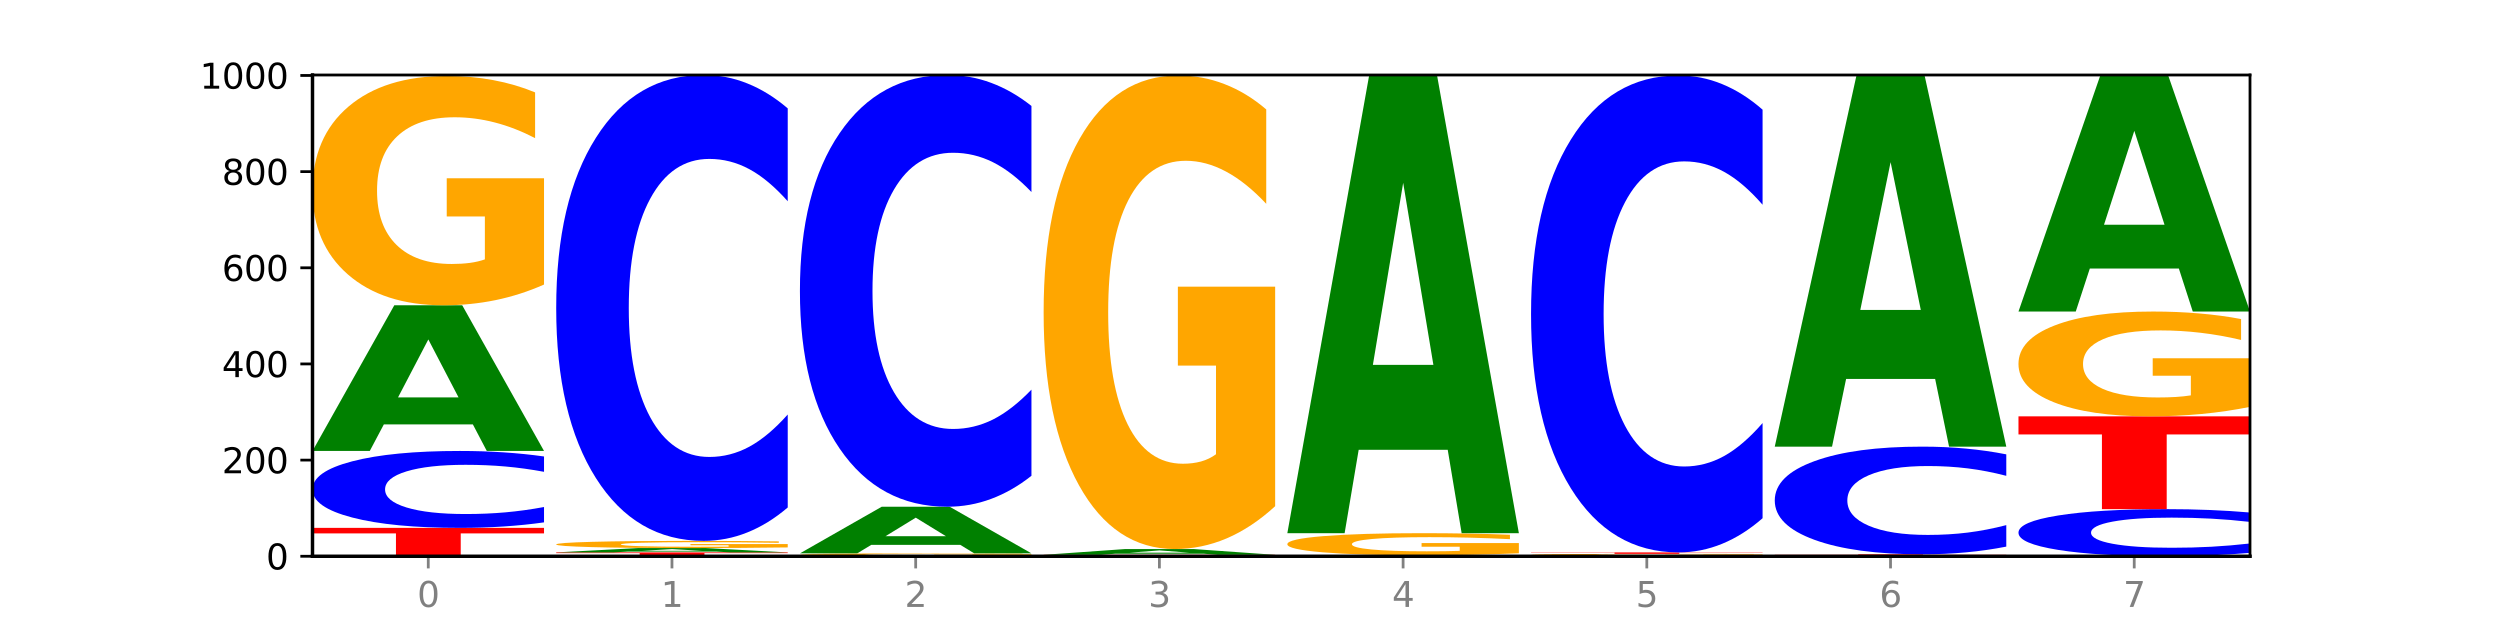 <?xml version="1.0" encoding="utf-8" standalone="no"?>
<!DOCTYPE svg PUBLIC "-//W3C//DTD SVG 1.1//EN"
  "http://www.w3.org/Graphics/SVG/1.1/DTD/svg11.dtd">
<svg xmlns:xlink="http://www.w3.org/1999/xlink" width="720pt" height="180pt" viewBox="0 0 720 180" xmlns="http://www.w3.org/2000/svg" version="1.1">
 <defs>
  <style type="text/css">*{stroke-linejoin: round; stroke-linecap: butt}</style>
 </defs>
 <g id="figure_1">
  <g id="patch_1">
   <path d="M 0 180 
L 720 180 
L 720 0 
L 0 0 
z
" style="fill: #ffffff"/>
  </g>
  <g id="axes_1">
   <g id="patch_2">
    <path d="M 90 160.2 
L 648 160.2 
L 648 21.6 
L 90 21.6 
z
" style="fill: #ffffff"/>
   </g>
   <g id="line2d_1">
    <path d="M 90 160.2 
L 648 160.2 
" clip-path="url(#pa58412c7f6)" style="fill: none; stroke: #000000; stroke-width: 0.5; stroke-linecap: square"/>
   </g>
   <g id="patch_3">
    <path d="M 90 152.031 
L 156.679 152.031 
L 156.679 153.624 
L 132.69 153.624 
L 132.69 160.2 
L 114.036 160.2 
L 114.036 153.624 
L 90 153.624 
L 90 152.031 
z
" clip-path="url(#pa58412c7f6)" style="fill: #ff0000"/>
   </g>
   <g id="patch_4">
    <path d="M 156.679 150.443 
Q 151.102 151.23 145.07 151.628 
Q 139.039 152.031 132.47 152.031 
Q 112.882 152.031 101.441 149.047 
Q 90 146.063 90 140.961 
Q 90 135.84 101.441 132.861 
Q 112.882 129.877 132.47 129.877 
Q 139.039 129.877 145.07 130.28 
Q 151.102 130.678 156.679 131.465 
L 156.679 135.881 
Q 151.051 134.838 145.591 134.353 
Q 140.131 133.867 134.1 133.867 
Q 123.281 133.867 117.082 135.757 
Q 110.899 137.643 110.899 140.961 
Q 110.899 144.265 117.082 146.155 
Q 123.281 148.04 134.1 148.04 
Q 140.131 148.04 145.591 147.555 
Q 151.051 147.065 156.679 146.022 
L 156.679 150.443 
z
" clip-path="url(#pa58412c7f6)" style="fill: #0000ff"/>
   </g>
   <g id="patch_5">
    <path d="M 136.189 122.234 
L 110.545 122.234 
L 106.496 129.877 
L 90 129.877 
L 113.558 87.923 
L 133.121 87.923 
L 156.679 129.877 
L 140.197 129.877 
L 136.189 122.234 
z
M 114.635 114.448 
L 132.058 114.448 
L 123.36 97.76 
L 114.635 114.448 
z
" clip-path="url(#pa58412c7f6)" style="fill: #008000"/>
   </g>
   <g id="patch_6">
    <path d="M 156.679 81.947 
Q 149.955 84.935 142.722 86.436 
Q 135.489 87.923 127.778 87.923 
Q 110.353 87.923 100.177 79.028 
Q 90 70.132 90 54.92 
Q 90 39.531 100.356 30.704 
Q 110.727 21.877 128.764 21.877 
Q 135.713 21.877 142.079 23.078 
Q 148.46 24.264 154.109 26.611 
L 154.109 39.777 
Q 148.281 36.762 142.513 35.274 
Q 136.744 33.774 130.946 33.774 
Q 120.216 33.774 114.403 39.258 
Q 108.59 44.729 108.59 54.92 
Q 108.59 65.016 114.194 70.528 
Q 119.798 76.026 130.109 76.026 
Q 132.919 76.026 135.325 75.713 
Q 137.731 75.385 139.643 74.703 
L 139.643 62.342 
L 128.66 62.342 
L 128.66 51.332 
L 156.679 51.332 
L 156.679 81.947 
z
" clip-path="url(#pa58412c7f6)" style="fill: #ffa600"/>
   </g>
   <g id="patch_7">
    <path d="M 160.189 159.092 
L 226.868 159.092 
L 226.868 159.308 
L 202.879 159.308 
L 202.879 160.2 
L 184.224 160.2 
L 184.224 159.308 
L 160.189 159.308 
L 160.189 159.092 
z
" clip-path="url(#pa58412c7f6)" style="fill: #ff0000"/>
   </g>
   <g id="patch_8">
    <path d="M 206.377 158.865 
L 180.734 158.865 
L 176.685 159.092 
L 160.189 159.092 
L 183.747 157.846 
L 203.31 157.846 
L 226.868 159.092 
L 210.386 159.092 
L 206.377 158.865 
z
M 184.824 158.634 
L 202.247 158.634 
L 193.549 158.138 
L 184.824 158.634 
z
" clip-path="url(#pa58412c7f6)" style="fill: #008000"/>
   </g>
   <g id="patch_9">
    <path d="M 226.868 157.658 
Q 220.143 157.752 212.91 157.799 
Q 205.678 157.846 197.967 157.846 
Q 180.542 157.846 170.365 157.566 
Q 160.189 157.287 160.189 156.808 
Q 160.189 156.324 170.545 156.047 
Q 180.916 155.769 198.953 155.769 
Q 205.902 155.769 212.268 155.807 
Q 218.649 155.844 224.298 155.918 
L 224.298 156.332 
Q 218.47 156.237 212.701 156.191 
Q 206.933 156.143 201.135 156.143 
Q 190.405 156.143 184.592 156.316 
Q 178.779 156.488 178.779 156.808 
Q 178.779 157.126 184.383 157.299 
Q 189.987 157.472 200.298 157.472 
Q 203.107 157.472 205.513 157.462 
Q 207.919 157.452 209.832 157.43 
L 209.832 157.042 
L 198.848 157.042 
L 198.848 156.696 
L 226.868 156.696 
L 226.868 157.658 
z
" clip-path="url(#pa58412c7f6)" style="fill: #ffa600"/>
   </g>
   <g id="patch_10">
    <path d="M 226.868 146.152 
Q 221.29 150.919 215.259 153.33 
Q 209.228 155.769 202.659 155.769 
Q 183.07 155.769 171.629 137.699 
Q 160.189 119.629 160.189 88.726 
Q 160.189 57.713 171.629 39.67 
Q 183.07 21.6 202.659 21.6 
Q 209.228 21.6 215.259 24.039 
Q 221.29 26.45 226.868 31.217 
L 226.868 57.962 
Q 221.24 51.643 215.78 48.705 
Q 210.32 45.768 204.289 45.768 
Q 193.47 45.768 187.27 57.214 
Q 181.088 68.633 181.088 88.726 
Q 181.088 108.737 187.27 120.183 
Q 193.47 131.602 204.289 131.602 
Q 210.32 131.602 215.78 128.664 
Q 221.24 125.698 226.868 119.379 
L 226.868 146.152 
z
" clip-path="url(#pa58412c7f6)" style="fill: #0000ff"/>
   </g>
   <g id="patch_11">
    <path d="M 230.377 159.923 
L 297.057 159.923 
L 297.057 159.977 
L 273.068 159.977 
L 273.068 160.2 
L 254.413 160.2 
L 254.413 159.977 
L 230.377 159.977 
L 230.377 159.923 
z
" clip-path="url(#pa58412c7f6)" style="fill: #ff0000"/>
   </g>
   <g id="patch_12">
    <path d="M 297.057 159.873 
Q 290.332 159.898 283.099 159.911 
Q 275.866 159.923 268.155 159.923 
Q 250.731 159.923 240.554 159.848 
Q 230.377 159.774 230.377 159.646 
Q 230.377 159.517 240.733 159.443 
Q 251.104 159.369 269.142 159.369 
Q 276.09 159.369 282.457 159.379 
Q 288.838 159.389 294.486 159.409 
L 294.486 159.519 
Q 288.658 159.494 282.89 159.482 
Q 277.122 159.469 271.323 159.469 
Q 260.594 159.469 254.781 159.515 
Q 248.967 159.561 248.967 159.646 
Q 248.967 159.731 254.571 159.777 
Q 260.175 159.823 270.487 159.823 
Q 273.296 159.823 275.702 159.821 
Q 278.108 159.818 280.021 159.812 
L 280.021 159.709 
L 269.037 159.709 
L 269.037 159.616 
L 297.057 159.616 
L 297.057 159.873 
z
" clip-path="url(#pa58412c7f6)" style="fill: #ffa600"/>
   </g>
   <g id="patch_13">
    <path d="M 276.566 156.923 
L 250.922 156.923 
L 246.873 159.369 
L 230.377 159.369 
L 253.935 145.938 
L 273.499 145.938 
L 297.057 159.369 
L 280.574 159.369 
L 276.566 156.923 
z
M 255.012 154.43 
L 272.435 154.43 
L 263.737 149.087 
L 255.012 154.43 
z
" clip-path="url(#pa58412c7f6)" style="fill: #008000"/>
   </g>
   <g id="patch_14">
    <path d="M 297.057 137.026 
Q 291.479 141.444 285.448 143.678 
Q 279.417 145.938 272.848 145.938 
Q 253.259 145.938 241.818 129.192 
Q 230.377 112.446 230.377 83.808 
Q 230.377 55.067 241.818 38.346 
Q 253.259 21.6 272.848 21.6 
Q 279.417 21.6 285.448 23.86 
Q 291.479 26.095 297.057 30.513 
L 297.057 55.298 
Q 291.429 49.442 285.969 46.719 
Q 280.509 43.997 274.477 43.997 
Q 263.658 43.997 257.459 54.605 
Q 251.277 65.187 251.277 83.808 
Q 251.277 102.352 257.459 112.96 
Q 263.658 123.542 274.477 123.542 
Q 280.509 123.542 285.969 120.819 
Q 291.429 118.071 297.057 112.215 
L 297.057 137.026 
z
" clip-path="url(#pa58412c7f6)" style="fill: #0000ff"/>
   </g>
   <g id="patch_15">
    <path d="M 367.245 160.19 
Q 361.668 160.195 355.636 160.197 
Q 349.605 160.2 343.036 160.2 
Q 323.448 160.2 312.007 160.181 
Q 300.566 160.163 300.566 160.131 
Q 300.566 160.099 312.007 160.08 
Q 323.448 160.062 343.036 160.062 
Q 349.605 160.062 355.636 160.064 
Q 361.668 160.067 367.245 160.071 
L 367.245 160.099 
Q 361.617 160.093 356.157 160.09 
Q 350.697 160.086 344.666 160.086 
Q 333.847 160.086 327.648 160.098 
Q 321.465 160.11 321.465 160.131 
Q 321.465 160.151 327.648 160.163 
Q 333.847 160.175 344.666 160.175 
Q 350.697 160.175 356.157 160.172 
Q 361.617 160.169 367.245 160.162 
L 367.245 160.19 
z
" clip-path="url(#pa58412c7f6)" style="fill: #0000ff"/>
   </g>
   <g id="patch_16">
    <path d="M 300.566 159.785 
L 367.245 159.785 
L 367.245 159.839 
L 343.256 159.839 
L 343.256 160.062 
L 324.602 160.062 
L 324.602 159.839 
L 300.566 159.839 
L 300.566 159.785 
z
" clip-path="url(#pa58412c7f6)" style="fill: #ff0000"/>
   </g>
   <g id="patch_17">
    <path d="M 346.755 159.482 
L 321.111 159.482 
L 317.062 159.785 
L 300.566 159.785 
L 324.124 158.123 
L 343.687 158.123 
L 367.245 159.785 
L 350.763 159.785 
L 346.755 159.482 
z
M 325.201 159.174 
L 342.624 159.174 
L 333.926 158.513 
L 325.201 159.174 
z
" clip-path="url(#pa58412c7f6)" style="fill: #008000"/>
   </g>
   <g id="patch_18">
    <path d="M 367.245 145.783 
Q 360.521 151.953 353.288 155.052 
Q 346.055 158.123 338.344 158.123 
Q 320.919 158.123 310.743 139.754 
Q 300.566 121.386 300.566 89.973 
Q 300.566 58.194 310.922 39.966 
Q 321.293 21.738 339.33 21.738 
Q 346.279 21.738 352.645 24.218 
Q 359.026 26.669 364.675 31.514 
L 364.675 58.701 
Q 358.847 52.475 353.079 49.404 
Q 347.31 46.305 341.512 46.305 
Q 330.782 46.305 324.969 57.631 
Q 319.156 68.928 319.156 89.973 
Q 319.156 110.821 324.76 122.203 
Q 330.364 133.556 340.675 133.556 
Q 343.485 133.556 345.891 132.908 
Q 348.297 132.232 350.209 130.824 
L 350.209 105.299 
L 339.226 105.299 
L 339.226 82.564 
L 367.245 82.564 
L 367.245 145.783 
z
" clip-path="url(#pa58412c7f6)" style="fill: #ffa600"/>
   </g>
   <g id="patch_19">
    <path d="M 437.434 160.19 
Q 431.856 160.195 425.825 160.197 
Q 419.794 160.2 413.225 160.2 
Q 393.636 160.2 382.196 160.181 
Q 370.755 160.163 370.755 160.131 
Q 370.755 160.099 382.196 160.08 
Q 393.636 160.062 413.225 160.062 
Q 419.794 160.062 425.825 160.064 
Q 431.856 160.067 437.434 160.071 
L 437.434 160.099 
Q 431.806 160.093 426.346 160.09 
Q 420.886 160.086 414.855 160.086 
Q 404.036 160.086 397.836 160.098 
Q 391.654 160.11 391.654 160.131 
Q 391.654 160.151 397.836 160.163 
Q 404.036 160.175 414.855 160.175 
Q 420.886 160.175 426.346 160.172 
Q 431.806 160.169 437.434 160.162 
L 437.434 160.19 
z
" clip-path="url(#pa58412c7f6)" style="fill: #0000ff"/>
   </g>
   <g id="patch_20">
    <path d="M 370.755 159.923 
L 437.434 159.923 
L 437.434 159.95 
L 413.445 159.95 
L 413.445 160.062 
L 394.79 160.062 
L 394.79 159.95 
L 370.755 159.95 
L 370.755 159.923 
z
" clip-path="url(#pa58412c7f6)" style="fill: #ff0000"/>
   </g>
   <g id="patch_21">
    <path d="M 437.434 159.347 
Q 430.709 159.635 423.476 159.78 
Q 416.244 159.923 408.533 159.923 
Q 391.108 159.923 380.931 159.065 
Q 370.755 158.207 370.755 156.74 
Q 370.755 155.256 381.111 154.405 
Q 391.482 153.554 409.519 153.554 
Q 416.468 153.554 422.834 153.67 
Q 429.215 153.784 434.864 154.01 
L 434.864 155.28 
Q 429.036 154.989 423.267 154.846 
Q 417.499 154.701 411.701 154.701 
Q 400.971 154.701 395.158 155.23 
Q 389.345 155.758 389.345 156.74 
Q 389.345 157.714 394.949 158.246 
Q 400.553 158.776 410.864 158.776 
Q 413.673 158.776 416.079 158.746 
Q 418.485 158.714 420.398 158.648 
L 420.398 157.456 
L 409.414 157.456 
L 409.414 156.394 
L 437.434 156.394 
L 437.434 159.347 
z
" clip-path="url(#pa58412c7f6)" style="fill: #ffa600"/>
   </g>
   <g id="patch_22">
    <path d="M 416.943 129.541 
L 391.3 129.541 
L 387.251 153.554 
L 370.755 153.554 
L 394.313 21.738 
L 413.876 21.738 
L 437.434 153.554 
L 420.952 153.554 
L 416.943 129.541 
z
M 395.39 105.077 
L 412.813 105.077 
L 404.115 52.644 
L 395.39 105.077 
z
" clip-path="url(#pa58412c7f6)" style="fill: #008000"/>
   </g>
   <g id="patch_23">
    <path d="M 487.132 160.15 
L 461.488 160.15 
L 457.439 160.2 
L 440.943 160.2 
L 464.501 159.923 
L 484.065 159.923 
L 507.623 160.2 
L 491.14 160.2 
L 487.132 160.15 
z
M 465.578 160.098 
L 483.001 160.098 
L 474.303 159.988 
L 465.578 160.098 
z
" clip-path="url(#pa58412c7f6)" style="fill: #008000"/>
   </g>
   <g id="patch_24">
    <path d="M 507.623 159.885 
Q 500.898 159.904 493.665 159.914 
Q 486.432 159.923 478.721 159.923 
Q 461.297 159.923 451.12 159.867 
Q 440.943 159.811 440.943 159.716 
Q 440.943 159.619 451.299 159.563 
Q 461.67 159.508 479.708 159.508 
Q 486.656 159.508 493.023 159.515 
Q 499.404 159.523 505.052 159.537 
L 505.052 159.62 
Q 499.224 159.601 493.456 159.592 
Q 487.688 159.583 481.889 159.583 
Q 471.16 159.583 465.347 159.617 
Q 459.533 159.651 459.533 159.716 
Q 459.533 159.779 465.137 159.814 
Q 470.741 159.848 481.053 159.848 
Q 483.862 159.848 486.268 159.846 
Q 488.674 159.844 490.587 159.84 
L 490.587 159.762 
L 479.603 159.762 
L 479.603 159.693 
L 507.623 159.693 
L 507.623 159.885 
z
" clip-path="url(#pa58412c7f6)" style="fill: #ffa600"/>
   </g>
   <g id="patch_25">
    <path d="M 440.943 159.092 
L 507.623 159.092 
L 507.623 159.173 
L 483.634 159.173 
L 483.634 159.508 
L 464.979 159.508 
L 464.979 159.173 
L 440.943 159.173 
L 440.943 159.092 
z
" clip-path="url(#pa58412c7f6)" style="fill: #ff0000"/>
   </g>
   <g id="patch_26">
    <path d="M 507.623 149.247 
Q 502.045 154.127 496.014 156.595 
Q 489.983 159.092 483.414 159.092 
Q 463.825 159.092 452.384 140.593 
Q 440.943 122.094 440.943 90.458 
Q 440.943 58.709 452.384 40.238 
Q 463.825 21.738 483.414 21.738 
Q 489.983 21.738 496.014 24.235 
Q 502.045 26.704 507.623 31.584 
L 507.623 58.964 
Q 501.995 52.495 496.535 49.487 
Q 491.075 46.48 485.043 46.48 
Q 474.224 46.48 468.025 58.198 
Q 461.843 69.887 461.843 90.458 
Q 461.843 110.943 468.025 122.661 
Q 474.224 134.351 485.043 134.351 
Q 491.075 134.351 496.535 131.343 
Q 501.995 128.308 507.623 121.839 
L 507.623 149.247 
z
" clip-path="url(#pa58412c7f6)" style="fill: #0000ff"/>
   </g>
   <g id="patch_27">
    <path d="M 577.811 160.175 
Q 571.087 160.187 563.854 160.194 
Q 556.621 160.2 548.91 160.2 
Q 531.486 160.2 521.309 160.163 
Q 511.132 160.125 511.132 160.062 
Q 511.132 159.997 521.488 159.96 
Q 531.859 159.923 549.896 159.923 
Q 556.845 159.923 563.211 159.928 
Q 569.592 159.933 575.241 159.943 
L 575.241 159.998 
Q 569.413 159.985 563.645 159.979 
Q 557.876 159.973 552.078 159.973 
Q 541.348 159.973 535.535 159.996 
Q 529.722 160.019 529.722 160.062 
Q 529.722 160.104 535.326 160.127 
Q 540.93 160.15 551.241 160.15 
Q 554.051 160.15 556.457 160.149 
Q 558.863 160.147 560.775 160.145 
L 560.775 160.093 
L 549.792 160.093 
L 549.792 160.047 
L 577.811 160.047 
L 577.811 160.175 
z
" clip-path="url(#pa58412c7f6)" style="fill: #ffa600"/>
   </g>
   <g id="patch_28">
    <path d="M 511.132 159.646 
L 577.811 159.646 
L 577.811 159.7 
L 553.822 159.7 
L 553.822 159.923 
L 535.168 159.923 
L 535.168 159.7 
L 511.132 159.7 
L 511.132 159.646 
z
" clip-path="url(#pa58412c7f6)" style="fill: #ff0000"/>
   </g>
   <g id="patch_29">
    <path d="M 577.811 157.423 
Q 572.234 158.525 566.203 159.082 
Q 560.171 159.646 553.603 159.646 
Q 534.014 159.646 522.573 155.469 
Q 511.132 151.292 511.132 144.148 
Q 511.132 136.979 522.573 132.808 
Q 534.014 128.631 553.603 128.631 
Q 560.171 128.631 566.203 129.195 
Q 572.234 129.752 577.811 130.854 
L 577.811 137.037 
Q 572.183 135.576 566.723 134.897 
Q 561.263 134.218 555.232 134.218 
Q 544.413 134.218 538.214 136.864 
Q 532.031 139.503 532.031 144.148 
Q 532.031 148.774 538.214 151.42 
Q 544.413 154.059 555.232 154.059 
Q 561.263 154.059 566.723 153.38 
Q 572.183 152.695 577.811 151.234 
L 577.811 157.423 
z
" clip-path="url(#pa58412c7f6)" style="fill: #0000ff"/>
   </g>
   <g id="patch_30">
    <path d="M 557.321 109.133 
L 531.677 109.133 
L 527.628 128.631 
L 511.132 128.631 
L 534.69 21.6 
L 554.253 21.6 
L 577.811 128.631 
L 561.329 128.631 
L 557.321 109.133 
z
M 535.767 89.268 
L 553.19 89.268 
L 544.492 46.695 
L 535.767 89.268 
z
" clip-path="url(#pa58412c7f6)" style="fill: #008000"/>
   </g>
   <g id="patch_31">
    <path d="M 648 159.227 
Q 642.422 159.709 636.391 159.953 
Q 630.36 160.2 623.791 160.2 
Q 604.202 160.2 592.762 158.372 
Q 581.321 156.545 581.321 153.42 
Q 581.321 150.283 592.762 148.458 
Q 604.202 146.631 623.791 146.631 
Q 630.36 146.631 636.391 146.877 
Q 642.422 147.121 648 147.603 
L 648 150.308 
Q 642.372 149.669 636.912 149.372 
Q 631.452 149.075 625.421 149.075 
Q 614.602 149.075 608.402 150.233 
Q 602.22 151.387 602.22 153.42 
Q 602.22 155.443 608.402 156.601 
Q 614.602 157.756 625.421 157.756 
Q 631.452 157.756 636.912 157.459 
Q 642.372 157.159 648 156.52 
L 648 159.227 
z
" clip-path="url(#pa58412c7f6)" style="fill: #0000ff"/>
   </g>
   <g id="patch_32">
    <path d="M 581.321 119.908 
L 648 119.908 
L 648 125.119 
L 624.011 125.119 
L 624.011 146.631 
L 605.356 146.631 
L 605.356 125.119 
L 581.321 125.119 
L 581.321 119.908 
z
" clip-path="url(#pa58412c7f6)" style="fill: #ff0000"/>
   </g>
   <g id="patch_33">
    <path d="M 648 117.177 
Q 641.275 118.542 634.042 119.228 
Q 626.81 119.908 619.099 119.908 
Q 601.674 119.908 591.497 115.842 
Q 581.321 111.777 581.321 104.825 
Q 581.321 97.791 591.677 93.757 
Q 602.048 89.723 620.085 89.723 
Q 627.034 89.723 633.4 90.272 
Q 639.781 90.814 645.43 91.887 
L 645.43 97.904 
Q 639.602 96.526 633.833 95.846 
Q 628.065 95.16 622.267 95.16 
Q 611.537 95.16 605.724 97.667 
Q 599.911 100.167 599.911 104.825 
Q 599.911 109.439 605.515 111.958 
Q 611.119 114.471 621.43 114.471 
Q 624.239 114.471 626.645 114.327 
Q 629.051 114.178 630.964 113.866 
L 630.964 108.217 
L 619.98 108.217 
L 619.98 103.185 
L 648 103.185 
L 648 117.177 
z
" clip-path="url(#pa58412c7f6)" style="fill: #ffa600"/>
   </g>
   <g id="patch_34">
    <path d="M 627.51 77.338 
L 601.866 77.338 
L 597.817 89.723 
L 581.321 89.723 
L 604.879 21.738 
L 624.442 21.738 
L 648 89.723 
L 631.518 89.723 
L 627.51 77.338 
z
M 605.956 64.721 
L 623.379 64.721 
L 614.681 37.678 
L 605.956 64.721 
z
" clip-path="url(#pa58412c7f6)" style="fill: #008000"/>
   </g>
   <g id="matplotlib.axis_1">
    <g id="xtick_1">
     <g id="line2d_2">
      <defs>
       <path id="m3143cbbd0f" d="M 0 0 
L 0 3.5 
" style="stroke: #808080; stroke-width: 0.8"/>
      </defs>
      <g>
       <use xlink:href="#m3143cbbd0f" x="123.34" y="160.2" style="fill: #808080; stroke: #808080; stroke-width: 0.8"/>
      </g>
     </g>
     <g id="text_1">
      <!-- 0 -->
      <g style="fill: #808080" transform="translate(120.158 174.798) scale(0.1 -0.1)">
       <defs>
        <path id="DejaVuSans-30" d="M 2034 4250 
Q 1547 4250 1301 3770 
Q 1056 3291 1056 2328 
Q 1056 1369 1301 889 
Q 1547 409 2034 409 
Q 2525 409 2770 889 
Q 3016 1369 3016 2328 
Q 3016 3291 2770 3770 
Q 2525 4250 2034 4250 
z
M 2034 4750 
Q 2819 4750 3233 4129 
Q 3647 3509 3647 2328 
Q 3647 1150 3233 529 
Q 2819 -91 2034 -91 
Q 1250 -91 836 529 
Q 422 1150 422 2328 
Q 422 3509 836 4129 
Q 1250 4750 2034 4750 
z
" transform="scale(0.016)"/>
       </defs>
       <use xlink:href="#DejaVuSans-30"/>
      </g>
     </g>
    </g>
    <g id="xtick_2">
     <g id="line2d_3">
      <g>
       <use xlink:href="#m3143cbbd0f" x="193.528" y="160.2" style="fill: #808080; stroke: #808080; stroke-width: 0.8"/>
      </g>
     </g>
     <g id="text_2">
      <!-- 1 -->
      <g style="fill: #808080" transform="translate(190.347 174.798) scale(0.1 -0.1)">
       <defs>
        <path id="DejaVuSans-31" d="M 794 531 
L 1825 531 
L 1825 4091 
L 703 3866 
L 703 4441 
L 1819 4666 
L 2450 4666 
L 2450 531 
L 3481 531 
L 3481 0 
L 794 0 
L 794 531 
z
" transform="scale(0.016)"/>
       </defs>
       <use xlink:href="#DejaVuSans-31"/>
      </g>
     </g>
    </g>
    <g id="xtick_3">
     <g id="line2d_4">
      <g>
       <use xlink:href="#m3143cbbd0f" x="263.717" y="160.2" style="fill: #808080; stroke: #808080; stroke-width: 0.8"/>
      </g>
     </g>
     <g id="text_3">
      <!-- 2 -->
      <g style="fill: #808080" transform="translate(260.536 174.798) scale(0.1 -0.1)">
       <defs>
        <path id="DejaVuSans-32" d="M 1228 531 
L 3431 531 
L 3431 0 
L 469 0 
L 469 531 
Q 828 903 1448 1529 
Q 2069 2156 2228 2338 
Q 2531 2678 2651 2914 
Q 2772 3150 2772 3378 
Q 2772 3750 2511 3984 
Q 2250 4219 1831 4219 
Q 1534 4219 1204 4116 
Q 875 4013 500 3803 
L 500 4441 
Q 881 4594 1212 4672 
Q 1544 4750 1819 4750 
Q 2544 4750 2975 4387 
Q 3406 4025 3406 3419 
Q 3406 3131 3298 2873 
Q 3191 2616 2906 2266 
Q 2828 2175 2409 1742 
Q 1991 1309 1228 531 
z
" transform="scale(0.016)"/>
       </defs>
       <use xlink:href="#DejaVuSans-32"/>
      </g>
     </g>
    </g>
    <g id="xtick_4">
     <g id="line2d_5">
      <g>
       <use xlink:href="#m3143cbbd0f" x="333.906" y="160.2" style="fill: #808080; stroke: #808080; stroke-width: 0.8"/>
      </g>
     </g>
     <g id="text_4">
      <!-- 3 -->
      <g style="fill: #808080" transform="translate(330.724 174.798) scale(0.1 -0.1)">
       <defs>
        <path id="DejaVuSans-33" d="M 2597 2516 
Q 3050 2419 3304 2112 
Q 3559 1806 3559 1356 
Q 3559 666 3084 287 
Q 2609 -91 1734 -91 
Q 1441 -91 1130 -33 
Q 819 25 488 141 
L 488 750 
Q 750 597 1062 519 
Q 1375 441 1716 441 
Q 2309 441 2620 675 
Q 2931 909 2931 1356 
Q 2931 1769 2642 2001 
Q 2353 2234 1838 2234 
L 1294 2234 
L 1294 2753 
L 1863 2753 
Q 2328 2753 2575 2939 
Q 2822 3125 2822 3475 
Q 2822 3834 2567 4026 
Q 2313 4219 1838 4219 
Q 1578 4219 1281 4162 
Q 984 4106 628 3988 
L 628 4550 
Q 988 4650 1302 4700 
Q 1616 4750 1894 4750 
Q 2613 4750 3031 4423 
Q 3450 4097 3450 3541 
Q 3450 3153 3228 2886 
Q 3006 2619 2597 2516 
z
" transform="scale(0.016)"/>
       </defs>
       <use xlink:href="#DejaVuSans-33"/>
      </g>
     </g>
    </g>
    <g id="xtick_5">
     <g id="line2d_6">
      <g>
       <use xlink:href="#m3143cbbd0f" x="404.094" y="160.2" style="fill: #808080; stroke: #808080; stroke-width: 0.8"/>
      </g>
     </g>
     <g id="text_5">
      <!-- 4 -->
      <g style="fill: #808080" transform="translate(400.913 174.798) scale(0.1 -0.1)">
       <defs>
        <path id="DejaVuSans-34" d="M 2419 4116 
L 825 1625 
L 2419 1625 
L 2419 4116 
z
M 2253 4666 
L 3047 4666 
L 3047 1625 
L 3713 1625 
L 3713 1100 
L 3047 1100 
L 3047 0 
L 2419 0 
L 2419 1100 
L 313 1100 
L 313 1709 
L 2253 4666 
z
" transform="scale(0.016)"/>
       </defs>
       <use xlink:href="#DejaVuSans-34"/>
      </g>
     </g>
    </g>
    <g id="xtick_6">
     <g id="line2d_7">
      <g>
       <use xlink:href="#m3143cbbd0f" x="474.283" y="160.2" style="fill: #808080; stroke: #808080; stroke-width: 0.8"/>
      </g>
     </g>
     <g id="text_6">
      <!-- 5 -->
      <g style="fill: #808080" transform="translate(471.102 174.798) scale(0.1 -0.1)">
       <defs>
        <path id="DejaVuSans-35" d="M 691 4666 
L 3169 4666 
L 3169 4134 
L 1269 4134 
L 1269 2991 
Q 1406 3038 1543 3061 
Q 1681 3084 1819 3084 
Q 2600 3084 3056 2656 
Q 3513 2228 3513 1497 
Q 3513 744 3044 326 
Q 2575 -91 1722 -91 
Q 1428 -91 1123 -41 
Q 819 9 494 109 
L 494 744 
Q 775 591 1075 516 
Q 1375 441 1709 441 
Q 2250 441 2565 725 
Q 2881 1009 2881 1497 
Q 2881 1984 2565 2268 
Q 2250 2553 1709 2553 
Q 1456 2553 1204 2497 
Q 953 2441 691 2322 
L 691 4666 
z
" transform="scale(0.016)"/>
       </defs>
       <use xlink:href="#DejaVuSans-35"/>
      </g>
     </g>
    </g>
    <g id="xtick_7">
     <g id="line2d_8">
      <g>
       <use xlink:href="#m3143cbbd0f" x="544.472" y="160.2" style="fill: #808080; stroke: #808080; stroke-width: 0.8"/>
      </g>
     </g>
     <g id="text_7">
      <!-- 6 -->
      <g style="fill: #808080" transform="translate(541.29 174.798) scale(0.1 -0.1)">
       <defs>
        <path id="DejaVuSans-36" d="M 2113 2584 
Q 1688 2584 1439 2293 
Q 1191 2003 1191 1497 
Q 1191 994 1439 701 
Q 1688 409 2113 409 
Q 2538 409 2786 701 
Q 3034 994 3034 1497 
Q 3034 2003 2786 2293 
Q 2538 2584 2113 2584 
z
M 3366 4563 
L 3366 3988 
Q 3128 4100 2886 4159 
Q 2644 4219 2406 4219 
Q 1781 4219 1451 3797 
Q 1122 3375 1075 2522 
Q 1259 2794 1537 2939 
Q 1816 3084 2150 3084 
Q 2853 3084 3261 2657 
Q 3669 2231 3669 1497 
Q 3669 778 3244 343 
Q 2819 -91 2113 -91 
Q 1303 -91 875 529 
Q 447 1150 447 2328 
Q 447 3434 972 4092 
Q 1497 4750 2381 4750 
Q 2619 4750 2861 4703 
Q 3103 4656 3366 4563 
z
" transform="scale(0.016)"/>
       </defs>
       <use xlink:href="#DejaVuSans-36"/>
      </g>
     </g>
    </g>
    <g id="xtick_8">
     <g id="line2d_9">
      <g>
       <use xlink:href="#m3143cbbd0f" x="614.66" y="160.2" style="fill: #808080; stroke: #808080; stroke-width: 0.8"/>
      </g>
     </g>
     <g id="text_8">
      <!-- 7 -->
      <g style="fill: #808080" transform="translate(611.479 174.798) scale(0.1 -0.1)">
       <defs>
        <path id="DejaVuSans-37" d="M 525 4666 
L 3525 4666 
L 3525 4397 
L 1831 0 
L 1172 0 
L 2766 4134 
L 525 4134 
L 525 4666 
z
" transform="scale(0.016)"/>
       </defs>
       <use xlink:href="#DejaVuSans-37"/>
      </g>
     </g>
    </g>
   </g>
   <g id="matplotlib.axis_2">
    <g id="ytick_1">
     <g id="line2d_10">
      <defs>
       <path id="ma918298f49" d="M 0 0 
L -3.5 0 
" style="stroke: #000000; stroke-width: 0.8"/>
      </defs>
      <g>
       <use xlink:href="#ma918298f49" x="90" y="160.2" style="stroke: #000000; stroke-width: 0.8"/>
      </g>
     </g>
     <g id="text_9">
      <!-- 0 -->
      <g transform="translate(76.638 163.999) scale(0.1 -0.1)">
       <use xlink:href="#DejaVuSans-30"/>
      </g>
     </g>
    </g>
    <g id="ytick_2">
     <g id="line2d_11">
      <g>
       <use xlink:href="#ma918298f49" x="90" y="132.508" style="stroke: #000000; stroke-width: 0.8"/>
      </g>
     </g>
     <g id="text_10">
      <!-- 200 -->
      <g transform="translate(63.913 136.307) scale(0.1 -0.1)">
       <use xlink:href="#DejaVuSans-32"/>
       <use xlink:href="#DejaVuSans-30" x="63.623"/>
       <use xlink:href="#DejaVuSans-30" x="127.246"/>
      </g>
     </g>
    </g>
    <g id="ytick_3">
     <g id="line2d_12">
      <g>
       <use xlink:href="#ma918298f49" x="90" y="104.815" style="stroke: #000000; stroke-width: 0.8"/>
      </g>
     </g>
     <g id="text_11">
      <!-- 400 -->
      <g transform="translate(63.913 108.615) scale(0.1 -0.1)">
       <use xlink:href="#DejaVuSans-34"/>
       <use xlink:href="#DejaVuSans-30" x="63.623"/>
       <use xlink:href="#DejaVuSans-30" x="127.246"/>
      </g>
     </g>
    </g>
    <g id="ytick_4">
     <g id="line2d_13">
      <g>
       <use xlink:href="#ma918298f49" x="90" y="77.123" style="stroke: #000000; stroke-width: 0.8"/>
      </g>
     </g>
     <g id="text_12">
      <!-- 600 -->
      <g transform="translate(63.913 80.922) scale(0.1 -0.1)">
       <use xlink:href="#DejaVuSans-36"/>
       <use xlink:href="#DejaVuSans-30" x="63.623"/>
       <use xlink:href="#DejaVuSans-30" x="127.246"/>
      </g>
     </g>
    </g>
    <g id="ytick_5">
     <g id="line2d_14">
      <g>
       <use xlink:href="#ma918298f49" x="90" y="49.431" style="stroke: #000000; stroke-width: 0.8"/>
      </g>
     </g>
     <g id="text_13">
      <!-- 800 -->
      <g transform="translate(63.913 53.23) scale(0.1 -0.1)">
       <defs>
        <path id="DejaVuSans-38" d="M 2034 2216 
Q 1584 2216 1326 1975 
Q 1069 1734 1069 1313 
Q 1069 891 1326 650 
Q 1584 409 2034 409 
Q 2484 409 2743 651 
Q 3003 894 3003 1313 
Q 3003 1734 2745 1975 
Q 2488 2216 2034 2216 
z
M 1403 2484 
Q 997 2584 770 2862 
Q 544 3141 544 3541 
Q 544 4100 942 4425 
Q 1341 4750 2034 4750 
Q 2731 4750 3128 4425 
Q 3525 4100 3525 3541 
Q 3525 3141 3298 2862 
Q 3072 2584 2669 2484 
Q 3125 2378 3379 2068 
Q 3634 1759 3634 1313 
Q 3634 634 3220 271 
Q 2806 -91 2034 -91 
Q 1263 -91 848 271 
Q 434 634 434 1313 
Q 434 1759 690 2068 
Q 947 2378 1403 2484 
z
M 1172 3481 
Q 1172 3119 1398 2916 
Q 1625 2713 2034 2713 
Q 2441 2713 2670 2916 
Q 2900 3119 2900 3481 
Q 2900 3844 2670 4047 
Q 2441 4250 2034 4250 
Q 1625 4250 1398 4047 
Q 1172 3844 1172 3481 
z
" transform="scale(0.016)"/>
       </defs>
       <use xlink:href="#DejaVuSans-38"/>
       <use xlink:href="#DejaVuSans-30" x="63.623"/>
       <use xlink:href="#DejaVuSans-30" x="127.246"/>
      </g>
     </g>
    </g>
    <g id="ytick_6">
     <g id="line2d_15">
      <g>
       <use xlink:href="#ma918298f49" x="90" y="21.738" style="stroke: #000000; stroke-width: 0.8"/>
      </g>
     </g>
     <g id="text_14">
      <!-- 1000 -->
      <g transform="translate(57.55 25.538) scale(0.1 -0.1)">
       <use xlink:href="#DejaVuSans-31"/>
       <use xlink:href="#DejaVuSans-30" x="63.623"/>
       <use xlink:href="#DejaVuSans-30" x="127.246"/>
       <use xlink:href="#DejaVuSans-30" x="190.869"/>
      </g>
     </g>
    </g>
   </g>
   <g id="patch_35">
    <path d="M 90 160.2 
L 90 21.6 
" style="fill: none; stroke: #000000; stroke-linejoin: miter; stroke-linecap: square"/>
   </g>
   <g id="patch_36">
    <path d="M 648 160.2 
L 648 21.6 
" style="fill: none; stroke: #000000; stroke-width: 0.8; stroke-linejoin: miter; stroke-linecap: square"/>
   </g>
   <g id="patch_37">
    <path d="M 90 160.2 
L 648 160.2 
" style="fill: none; stroke: #000000; stroke-linejoin: miter; stroke-linecap: square"/>
   </g>
   <g id="patch_38">
    <path d="M 90 21.6 
L 648 21.6 
" style="fill: none; stroke: #000000; stroke-width: 0.8; stroke-linejoin: miter; stroke-linecap: square"/>
   </g>
  </g>
 </g>
 <defs>
  <clipPath id="pa58412c7f6">
   <rect x="90" y="21.6" width="558" height="138.6"/>
  </clipPath>
 </defs>
</svg>
